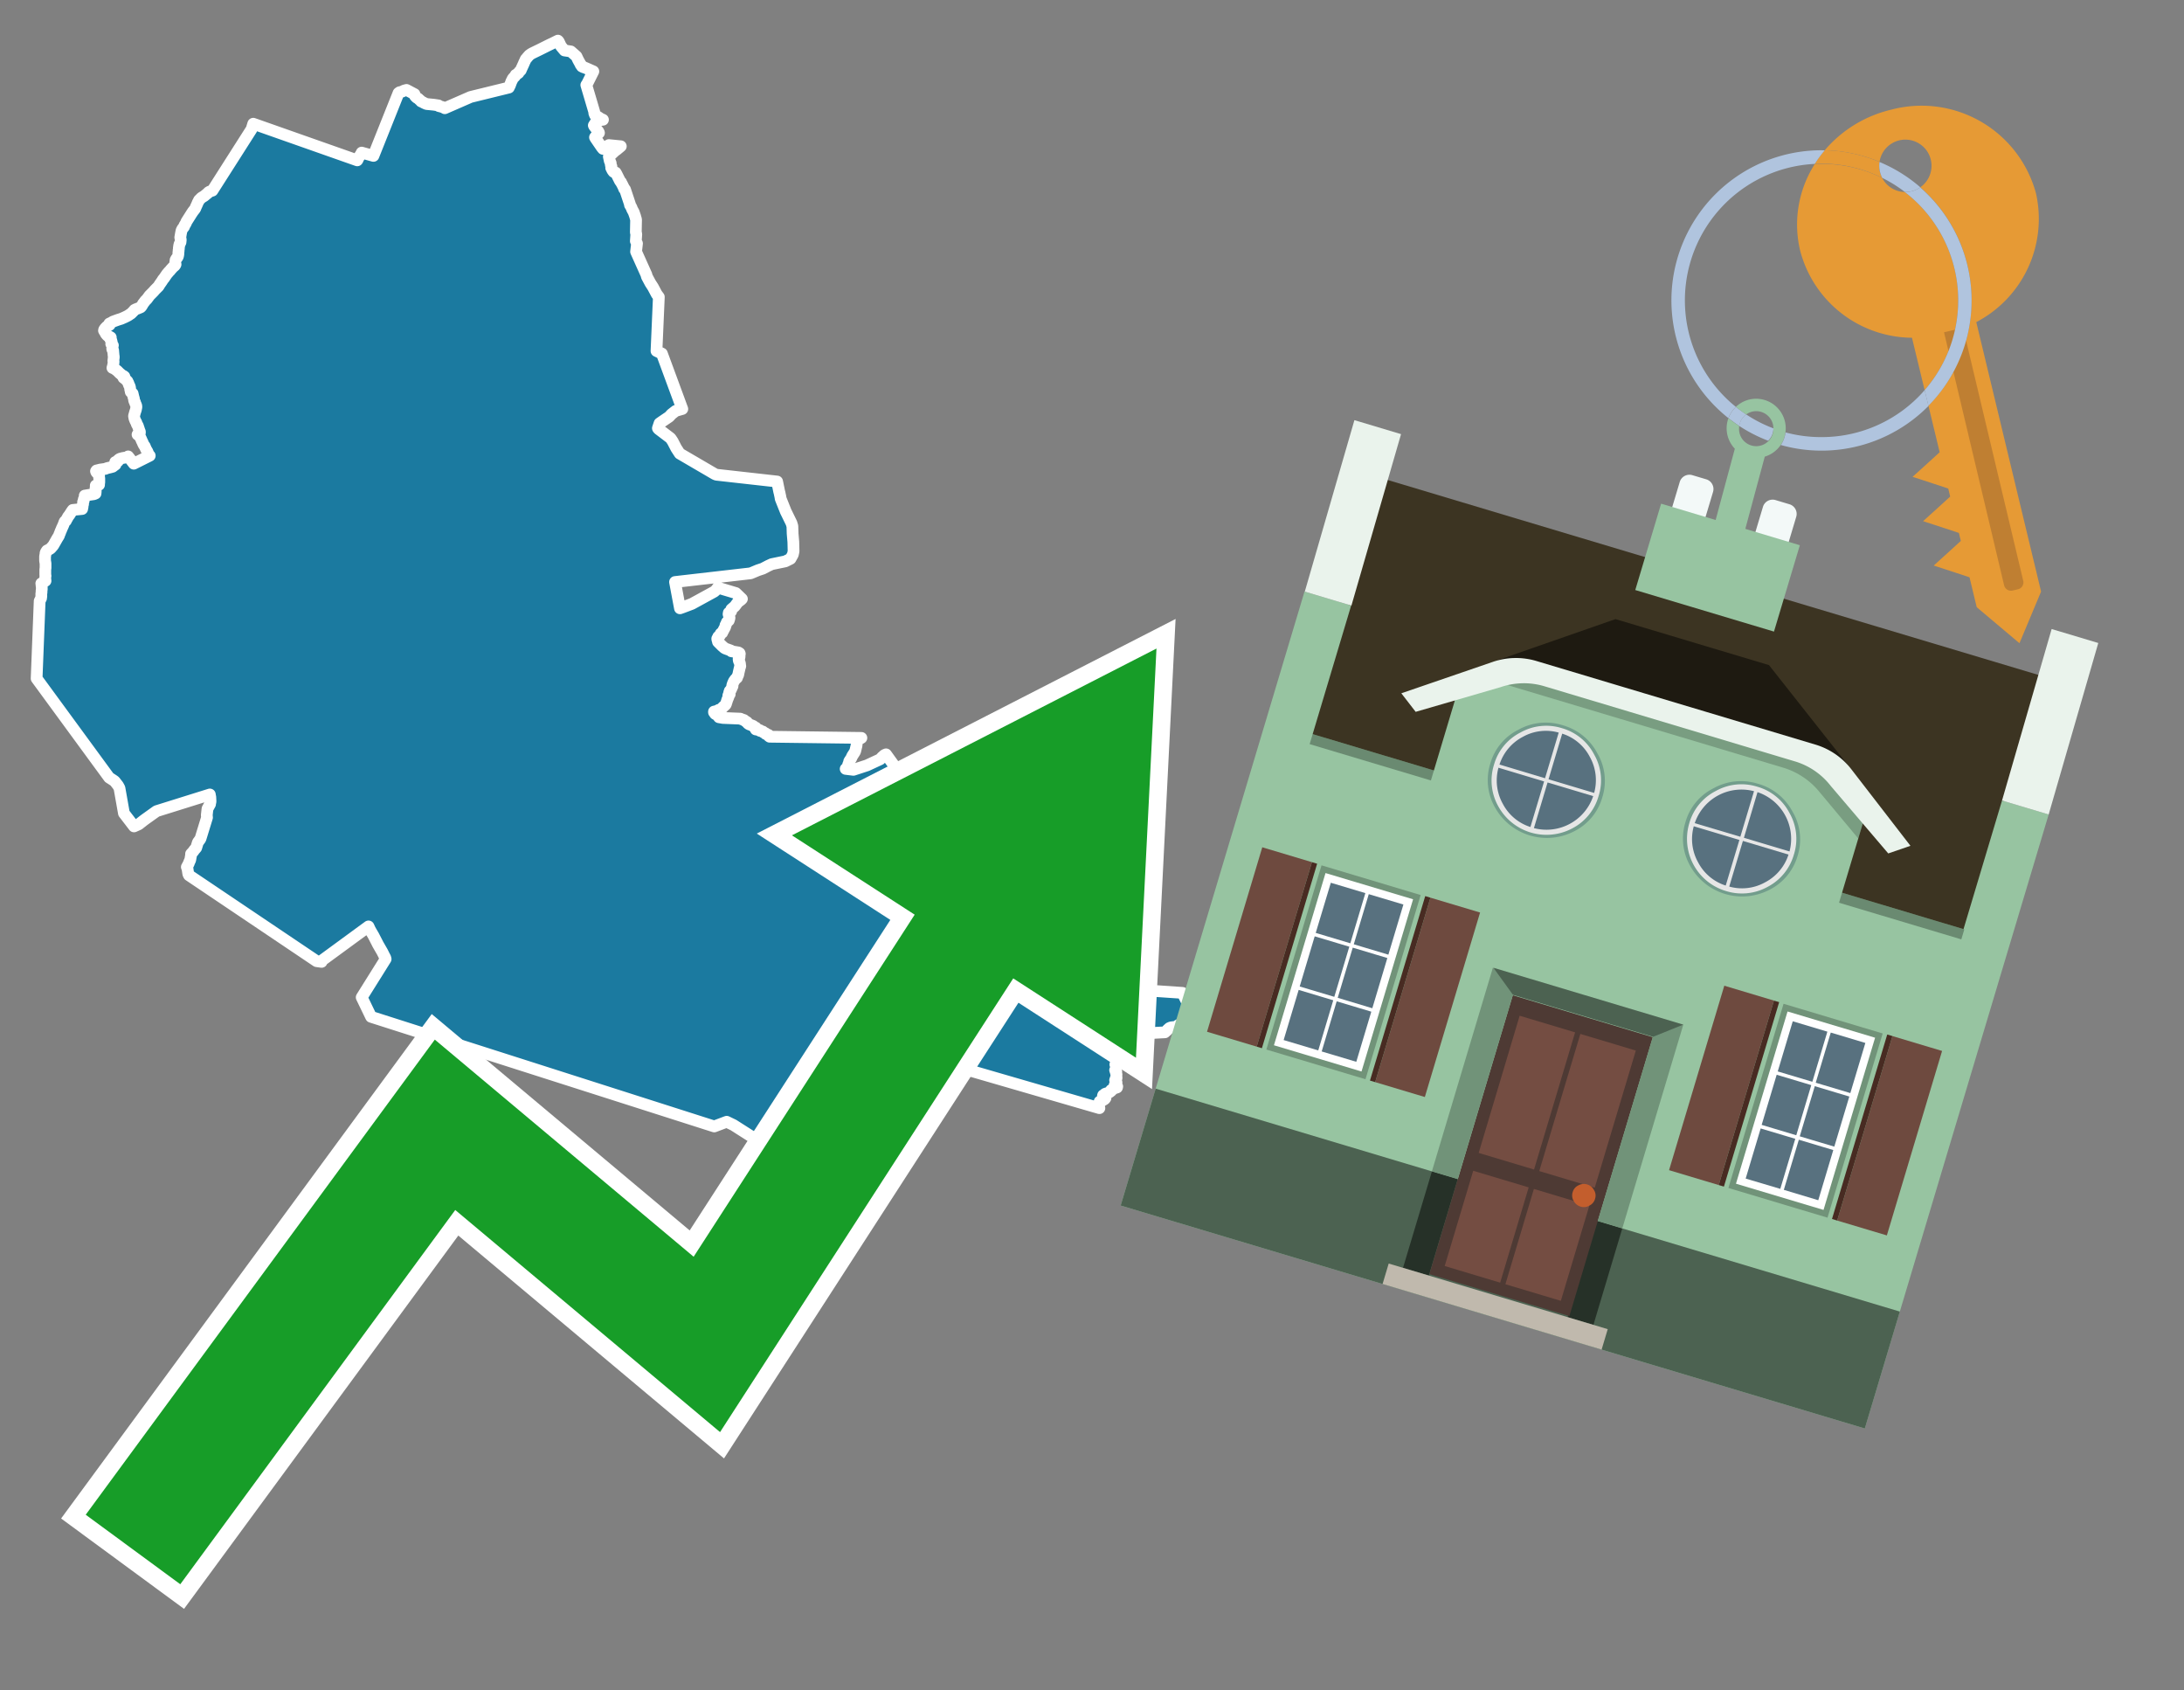 <svg id="Text" xmlns="http://www.w3.org/2000/svg" width="93.05" height="72" viewBox="0 0 93.05 72"><rect x="0" y="0" width="93.05" height="72" fill="#808080" stroke="none"/><polygon points="1.69,25.6 1.75,25.48 1.75,25.45 1.76,25.42 1.76,25.36 1.76,25.29 1.77,25.23 1.77,25.17 1.78,25.1 1.78,25.06 1.78,24.99 1.77,24.96 1.77,24.91 1.76,24.85 1.94,24.74 1.93,24.66 1.93,24.56 1.94,24.53 1.93,24.49 1.93,24.45 1.93,24.34 1.93,24.26 1.94,24.19 1.94,24.13 1.94,24.06 1.94,24 1.93,23.94 1.92,23.88 1.92,23.84 1.92,23.77 1.92,23.73 1.92,23.7 1.93,23.65 1.94,23.59 1.94,23.56 1.96,23.51 2,23.45 2.06,23.42 2.13,23.38 2.17,23.35 2.2,23.31 2.23,23.28 2.27,23.23 2.3,23.18 2.43,22.95 2.46,22.9 2.48,22.87 2.51,22.82 2.53,22.76 2.56,22.69 2.58,22.63 2.6,22.59 2.64,22.49 2.66,22.45 2.7,22.36 2.72,22.31 2.74,22.25 2.76,22.21 2.81,22.18 2.83,22.13 2.85,22.1 2.87,22.07 2.89,22.02 2.93,21.97 2.96,21.93 3.03,21.82 3.07,21.76 3.1,21.72 3.5,21.68 3.52,21.58 3.52,21.52 3.54,21.47 3.54,21.43 3.54,21.38 3.56,21.35 3.57,21.31 3.57,21.27 3.6,21.21 3.61,21.14 3.61,21.11 3.79,21.08 4,21.05 4.07,21.02 4.08,20.92 4.07,20.86 4.07,20.81 4.08,20.74 4.08,20.68 4.22,20.65 4.22,20.6 4.23,20.54 4.23,20.46 4.23,20.38 4.22,20.32 4.22,20.27 4.22,20.16 4.12,20.13 4.1,20.1 4.09,20.07 4.11,20.04 4.27,20 4.49,19.97 4.56,19.94 4.69,19.91 4.8,19.88 4.85,19.84 4.92,19.79 4.92,19.72 4.91,19.68 5.03,19.64 5.02,19.61 5.06,19.57 5.11,19.54 5.22,19.51 5.45,19.47 5.46,19.44 5.7,19.75 6.38,19.41 6.35,19.38 6.33,19.35 6.29,19.26 6.28,19.23 6.26,19.2 6.23,19.15 6.18,19.04 6.17,19.01 6.13,18.96 6.11,18.92 6.09,18.88 6.08,18.85 6.04,18.77 6.02,18.72 5.97,18.61 5.9,18.54 5.86,18.51 5.89,18.48 5.96,18.43 5.96,18.39 5.94,18.34 5.89,18.19 5.87,18.13 5.85,18.1 5.83,18.07 5.81,18 5.77,17.93 5.75,17.88 5.73,17.83 5.72,17.78 5.71,17.72 5.72,17.68 5.74,17.61 5.75,17.57 5.76,17.54 5.79,17.45 5.8,17.39 5.81,17.35 5.81,17.31 5.8,17.26 5.78,17.22 5.76,17.17 5.75,17.13 5.73,17.1 5.71,17.03 5.71,17 5.7,16.96 5.68,16.89 5.65,16.76 5.61,16.73 5.57,16.69 5.57,16.66 5.56,16.63 5.55,16.6 5.54,16.51 5.52,16.44 5.49,16.39 5.48,16.35 5.46,16.3 5.44,16.27 5.43,16.24 5.4,16.21 5.37,16.18 5.34,16.15 5.26,16.09 5.3,16.04 5.26,16.01 5.19,15.98 5.14,15.93 5.1,15.9 4.99,15.79 4.92,15.74 4.88,15.71 4.79,15.67 4.8,15.64 4.81,15.6 4.83,15.51 4.84,15.4 4.83,15.37 4.84,15.28 4.85,15.2 4.84,15.15 4.82,14.92 4.79,14.89 4.78,14.85 4.79,14.81 4.8,14.78 4.8,14.74 4.81,14.71 4.77,14.68 4.74,14.65 4.75,14.62 4.76,14.57 4.74,14.49 4.7,14.45 4.71,14.4 4.72,14.37 4.67,14.34 4.59,14.31 4.56,14.28 4.51,14.22 4.48,14.16 4.46,14.13 4.43,14.08 4.44,14.04 4.46,14.01 4.49,13.97 4.52,13.94 4.56,13.9 4.62,13.87 4.67,13.84 4.66,13.78 4.75,13.74 4.81,13.7 5.03,13.62 5.16,13.58 5.32,13.51 5.38,13.48 5.44,13.45 5.49,13.42 5.53,13.39 5.58,13.36 5.69,13.25 5.73,13.2 5.79,13.17 5.87,13.14 5.99,13.09 6.03,13.05 6.05,13.01 6.08,12.97 6.09,12.94 6.13,12.89 6.19,12.81 6.26,12.74 6.29,12.7 6.37,12.59 6.46,12.5 6.51,12.45 6.54,12.42 6.6,12.35 6.64,12.31 6.68,12.27 6.76,12.19 6.78,12.15 6.82,12.09 6.89,11.99 6.91,11.96 6.94,11.91 6.99,11.85 7.12,11.66 7.15,11.63 7.18,11.59 7.21,11.56 7.25,11.52 7.27,11.49 7.38,11.37 7.43,11.33 7.46,11.3 7.48,11.26 7.47,11.23 7.47,11.18 7.47,11.14 7.48,11.11 7.48,11.08 7.5,11.04 7.52,11.01 7.56,10.96 7.58,10.92 7.59,10.88 7.6,10.82 7.6,10.76 7.61,10.69 7.61,10.64 7.62,10.61 7.62,10.58 7.62,10.54 7.63,10.51 7.63,10.48 7.64,10.44 7.65,10.4 7.69,10.32 7.7,10.23 7.7,10.2 7.69,10.16 7.68,10.11 7.69,10.06 7.7,10 7.71,9.94 7.73,9.84 7.74,9.81 7.77,9.75 7.8,9.71 7.84,9.66 7.86,9.6 7.9,9.54 7.93,9.48 7.94,9.45 7.97,9.4 8.04,9.29 8.11,9.18 8.16,9.1 8.18,9.07 8.22,9.01 8.26,8.96 8.32,8.88 8.35,8.8 8.37,8.76 8.41,8.67 8.43,8.62 8.46,8.57 8.47,8.54 8.49,8.51 8.53,8.48 8.55,8.45 8.6,8.41 8.7,8.35 8.76,8.3 8.82,8.25 8.86,8.22 8.88,8.19 8.93,8.16 9.05,8.12 10.72,5.5 10.79,5.27 15.22,6.83 15.24,6.8 15.25,6.77 15.28,6.71 15.35,6.61 15.38,6.56 15.4,6.53 15.41,6.5 15.91,6.64 16.98,3.96 17.02,3.93 17.14,3.9 17.21,3.86 17.32,3.83 17.66,4.01 17.66,4.05 17.69,4.1 17.75,4.16 17.82,4.2 17.87,4.25 17.91,4.28 17.94,4.32 18.01,4.35 18.06,4.38 18.17,4.43 18.48,4.46 18.68,4.49 18.7,4.52 18.82,4.55 18.9,4.58 18.95,4.61 20.05,4.13 21.68,3.73 21.69,3.7 21.72,3.65 21.78,3.49 21.79,3.46 21.81,3.43 21.84,3.36 21.88,3.31 21.94,3.25 21.96,3.22 21.97,3.19 22.02,3.16 22.09,3.11 22.11,3.07 22.19,2.99 22.2,2.96 22.32,2.7 22.33,2.67 22.36,2.61 22.4,2.52 22.43,2.49 22.47,2.44 22.55,2.35 22.62,2.3 22.67,2.27 22.98,2.12 23.22,2 23.38,1.92 23.59,1.82 23.77,1.73 23.8,1.76 23.9,1.97 24.05,2.15 24.32,2.19 24.56,2.4 24.63,2.55 24.73,2.73 24.74,2.76 24.78,2.79 24.79,2.83 24.85,2.86 24.94,2.89 25.28,3.04 25.01,3.58 24.98,3.62 25.32,4.77 25.32,4.82 25.34,4.87 25.35,4.9 25.51,5 25.55,5.03 25.6,5.06 25.69,5.1 25.46,5.13 25.39,5.2 25.37,5.23 25.3,5.34 25.32,5.38 25.5,5.61 25.52,5.66 25.49,5.69 25.35,5.85 25.38,5.9 25.51,6.09 25.64,6.28 25.69,6.34 25.94,6.18 26.45,6.23 26.27,6.38 26.21,6.42 25.94,6.67 25.98,6.86 26,6.9 26.02,6.95 26.02,6.99 26.03,7.05 26.05,7.09 26.05,7.12 26.04,7.15 26.07,7.21 26.09,7.25 26.11,7.28 26.14,7.32 26.23,7.35 26.27,7.42 26.3,7.48 26.39,7.66 26.42,7.72 26.46,7.76 26.47,7.79 26.5,7.84 26.57,7.98 26.59,8.04 26.63,8.07 26.84,8.7 26.84,8.73 26.9,8.83 26.93,8.91 27,9.04 27.06,9.21 27.07,9.25 27.09,9.32 27.1,9.35 27.09,9.87 27.09,9.9 27.11,9.97 27.09,10.27 27.14,10.37 27.1,10.72 27.54,11.7 27.55,11.74 27.56,11.78 27.71,12.06 27.82,12.23 27.98,12.53 28.07,12.65 27.97,14.95 28.2,15.06 29.07,17.42 28.79,17.5 28.61,17.64 28.51,17.75 28.2,17.96 28.1,18.03 28.03,18.24 28.05,18.27 28.55,18.65 28.58,18.68 28.66,18.8 28.81,19.09 28.94,19.29 28.96,19.32 30.45,20.19 30.52,20.22 33.11,20.51 33.2,20.95 33.21,20.98 33.25,21.17 33.26,21.24 33.48,21.79 33.52,21.87 33.72,22.28 33.76,22.41 33.77,22.73 33.8,23.08 33.81,23.48 33.78,23.62 33.68,23.8 33.46,23.91 32.88,24.03 32.73,24.1 32.5,24.22 32.29,24.29 32.1,24.37 31.98,24.42 28.76,24.79 28.97,25.91 29.11,25.86 29.48,25.72 30.43,25.2 30.51,25.13 30.58,25.03 31.35,25.26 31.61,25.51 31.57,25.55 31.45,25.64 31.42,25.67 31.34,25.78 31.3,25.83 31.16,25.95 31.16,25.99 31.15,26.04 31.12,26.07 31.05,26.1 31.04,26.16 31.07,26.26 31.08,26.29 31.08,26.33 31.05,26.43 31,26.47 30.97,26.5 30.95,26.55 30.93,26.6 30.91,26.63 30.91,26.66 30.9,26.69 30.89,26.72 30.85,26.79 30.81,26.87 30.79,26.9 30.77,26.95 30.71,26.98 30.69,27.01 30.67,27.07 30.6,27.12 30.6,27.16 30.56,27.2 30.56,27.23 30.58,27.29 30.59,27.34 30.63,27.38 30.72,27.47 30.77,27.52 30.83,27.57 30.86,27.6 30.92,27.63 31.06,27.68 31.14,27.71 31.16,27.74 31.46,27.79 31.51,27.82 31.52,27.85 31.51,27.91 31.51,27.97 31.5,28.02 31.47,28.06 31.47,28.09 31.48,28.15 31.51,28.21 31.52,28.24 31.53,28.29 31.53,28.32 31.54,28.37 31.51,28.47 31.5,28.52 31.49,28.56 31.47,28.65 31.46,28.7 31.45,28.75 31.43,28.79 31.41,28.83 31.4,28.87 31.33,28.93 31.28,29 31.26,29.03 31.25,29.06 31.23,29.1 31.22,29.13 31.2,29.19 31.21,29.22 31.2,29.25 31.18,29.28 31.17,29.32 31.15,29.35 31.14,29.38 31.09,29.43 31.09,29.46 31.07,29.49 31.09,29.54 31.09,29.57 31.04,29.6 31.03,29.63 31.04,29.67 31.03,29.7 31.01,29.75 30.98,29.82 30.97,29.86 30.96,29.89 30.95,29.92 30.94,29.95 30.93,29.99 30.91,30.02 30.8,30.12 30.75,30.18 30.7,30.21 30.61,30.24 30.55,30.28 30.42,30.31 30.42,30.34 30.47,30.41 30.55,30.44 30.56,30.47 30.63,30.5 30.63,30.55 30.8,30.58 31.54,30.61 31.61,30.64 31.7,30.67 31.73,30.7 31.78,30.73 31.83,30.76 31.84,30.79 31.87,30.82 31.91,30.85 31.99,30.88 32.09,30.92 32.12,30.96 32.2,30.99 32.19,31.02 32.2,31.07 32.37,31.1 32.38,31.13 32.5,31.16 32.52,31.19 32.61,31.23 32.62,31.26 32.74,31.3 32.75,31.35 32.79,31.38 36.7,31.43 36.63,31.47 36.51,31.55 36.51,31.59 36.5,31.63 36.5,31.69 36.49,31.77 36.47,31.85 36.45,31.94 36.43,32.01 36.4,32.06 36.31,32.2 36.26,32.31 36.21,32.38 36.18,32.43 36.18,32.49 36.15,32.53 36.14,32.56 36.12,32.63 36.11,32.67 36.1,32.71 36.03,32.75 36.36,32.79 36.94,32.6 37.5,32.34 37.58,32.25 37.68,32.16 37.75,32.13 38.27,32.85 38.3,32.82 38.36,32.92 38.4,32.97 38.43,33.02 38.42,33.06 38.42,33.09 38.39,33.15 38.31,33.31 38.3,33.35 38.28,33.38 38.09,33.41 38.02,33.49 37.98,33.54 37.92,33.63 37.89,33.67 37.87,33.7 37.83,33.74 37.79,33.77 37.82,33.81 37.88,33.87 37.97,33.97 38,34.01 38.07,34.06 38.11,34.09 38.1,34.18 38.09,34.3 38.08,34.35 38.06,34.4 38.04,34.48 38.03,34.52 38.31,34.58 38.46,34.61 38.45,34.67 38.44,34.75 38.46,34.79 38.49,34.86 38.46,34.93 38.41,34.99 38.36,35.04 38.31,35.08 38.25,35.14 38.22,35.17 38.16,35.25 38.14,35.28 38.05,35.35 38.01,35.39 37.92,35.42 37.78,35.5 37.85,35.55 37.92,35.58 38.02,35.61 38.15,35.66 38.2,35.7 38.25,35.77 38.29,35.82 38.3,35.85 38.33,35.91 38.33,35.96 38.34,36 38.34,36.04 38.35,36.07 38.39,36.14 38.45,36.28 38.49,36.34 38.63,36.31 38.7,36.53 38.74,36.67 38.75,36.73 38.75,36.81 38.77,37.04 38.77,37.07 38.77,37.13 38.78,37.18 40.9,38.59 41.67,38.82 41.68,38.78 43.11,38.71 43.23,38.64 43.37,38.56 43.46,38.5 43.52,38.46 43.59,38.4 43.65,38.34 43.69,38.3 43.76,38.26 43.82,38.23 43.96,38.13 44.04,38.08 44.12,38.02 44.27,37.99 44.3,37.96 44.38,37.89 44.41,37.84 44.47,37.81 44.53,37.78 44.64,37.7 44.75,37.62 44.79,37.59 44.83,37.56 44.92,37.51 45.04,37.48 45.18,37.45 46.04,37.42 46.74,37.74 46.93,37.93 47.14,38.18 47.73,38.37 47.76,38.53 47.82,38.92 47.84,39.03 47.85,39.09 47.85,39.13 47.87,39.2 47.88,39.23 47.89,39.33 47.89,39.42 47.89,39.62 47.89,39.65 47.89,39.72 47.88,39.82 47.88,40 47.88,40.06 47.88,40.18 47.88,40.25 47.9,40.29 47.92,40.32 47.92,40.37 47.92,40.41 47.92,40.45 47.91,40.49 48.68,40.62 48.45,42.16 50.38,42.29 51,43.54 50.96,43.51 50.88,43.47 50.73,43.44 50.45,43.58 50.42,43.61 50.25,43.64 50.19,43.67 50.2,43.7 50.15,43.73 49.89,43.76 49.82,43.79 49.79,43.82 49.75,43.85 49.72,43.89 49.66,43.94 49.63,43.97 48.86,44.01 48.76,44.04 48.67,44.07 48.64,44.11 48.64,44.14 48.53,44.17 48.54,44.2 48.47,44.23 48.5,44.26 48.47,44.29 48.47,44.32 48.14,44.36 48.12,44.39 48.03,44.43 48.03,44.46 48.02,44.49 47.98,44.52 47.94,44.55 48.02,44.58 47.96,44.61 48.04,44.64 48.04,44.67 47.95,44.7 47.93,44.73 47.9,44.79 47.86,44.88 47.81,44.91 47.78,44.96 47.82,44.99 47.8,45.02 47.77,45.05 47.77,45.09 47.77,45.13 47.76,45.16 47.66,45.19 47.64,45.22 47.63,45.25 47.62,45.28 47.58,45.31 47.52,45.34 47.55,45.37 47.54,45.4 47.55,45.45 47.53,45.55 47.51,45.58 47.52,45.61 47.56,45.65 47.54,45.68 47.55,45.71 47.56,45.74 47.57,45.77 47.56,45.81 47.57,45.89 47.57,45.92 47.53,45.95 47.54,45.98 47.51,46.01 47.53,46.04 47.56,46.08 47.57,46.11 47.52,46.16 47.51,46.19 47.49,46.22 47.49,46.25 47.6,46.28 47.59,46.32 47.44,46.37 47.41,46.4 47.34,46.43 47.35,46.46 47.3,46.5 47.26,46.53 47.17,46.56 47.08,46.59 47.06,46.62 47,46.65 46.99,46.68 47.03,46.71 47.07,46.74 47.1,46.77 47.08,46.8 47.05,46.83 46.99,46.86 46.95,46.89 46.85,46.92 46.87,46.95 46.86,46.99 46.83,47.02 46.83,47.06 46.82,47.09 46.8,47.12 46.82,47.16 46.84,47.2 38.43,44.76 38.38,44.82 38.03,45.48 37.99,45.51 37.7,45.84 37.05,47.23 37.03,47.27 37.04,47.3 37.02,47.34 37,47.37 37.01,47.41 37,47.44 36.99,47.48 37,47.53 36.96,47.58 36.98,47.61 36.94,47.66 36.92,47.69 36.91,47.73 36.94,47.81 36.92,47.86 36.92,47.89 36.92,47.95 36.9,48.01 36.87,48.06 36.85,48.1 36.83,48.14 36.82,48.17 36.8,48.22 36.8,48.26 36.72,48.3 36.72,48.33 36.69,48.36 36.68,48.4 36.67,48.43 36.66,48.46 36.66,48.52 36.65,48.55 36.61,48.59 36.54,48.62 36.51,48.66 36.47,48.72 36.44,48.75 36.38,48.78 36.37,48.81 36.38,48.84 36.4,48.87 36.44,48.92 36.45,48.95 36.46,48.99 36.47,49.02 36.49,49.06 36.53,49.12 36.56,49.19 36.58,49.22 36.61,49.27 36.65,49.31 36.7,49.35 36.71,49.45 36.74,49.5 36.71,49.55 36.63,49.65 36.56,49.72 36.52,49.77 36.43,49.87 36.39,49.91 36.37,49.94 36.29,50.01 36.23,50.09 36.22,50.13 36.19,50.17 36.17,50.2 36.12,50.25 35.78,50.05 35.8,49.98 35.81,49.83 35.8,49.8 35.51,49.68 34.96,49.61 34.63,49.38 34.45,49.41 33.18,49.15 31.25,47.92 30.96,47.78 30.43,47.98 15.81,43.31 15.41,42.48 16.43,40.85 16.41,40.78 16.39,40.75 16.36,40.69 16.29,40.55 16.1,40.22 16.06,40.14 15.91,39.85 15.81,39.68 15.76,39.59 15.7,39.46 13.72,40.91 13.7,40.97 13.49,40.94 8.05,37.28 8.03,37.24 8.02,37.21 7.99,37.01 7.98,36.98 7.96,36.93 8,36.86 8.04,36.78 8.07,36.7 8.1,36.64 8.11,36.6 8.13,36.48 8.14,36.45 8.14,36.41 8.14,36.37 8.25,36.25 8.27,36.21 8.3,36.18 8.36,36.11 8.43,35.88 8.54,35.73 8.82,34.82 8.81,34.72 8.84,34.45 8.95,34.25 8.95,34.22 8.97,34.14 8.96,33.94 8.95,33.91 8.94,33.84 6.67,34.55 6.18,34.9 6.1,34.96 5.91,35.11 5.71,35.2 5.28,34.64 5.09,33.57 5.03,33.46 4.89,33.28 4.85,33.25 4.79,33.21 4.65,33.12 1.56,28.9 " fill="#1b7aa0" stroke="#fff" stroke-linejoin="round" stroke-width="0.5"/><polygon points="49.272 27.624 33.741 35.58 38.97 38.959 29.553 53.529 18.525 44.281 3.652 64.518 7.681 67.479 19.396 51.538 30.678 60.999 43.169 41.673 48.398 45.053 49.272 27.624" fill="none" stroke="#fff" stroke-miterlimit="10" stroke-width="1.5"/><polygon points="49.272 27.624 33.741 35.58 38.97 38.959 29.553 53.529 18.525 44.281 3.652 64.518 7.681 67.479 19.396 51.538 30.678 60.999 43.169 41.673 48.398 45.053 49.272 27.624" fill="#179d28"/><path d="M80.19,7.577a1.16,1.16,0,0,1-.094-.251,1.114,1.114,0,0,1-.018-.429A6.367,6.367,0,0,0,77.743,6.4a5.269,5.269,0,0,0-.423.577c.1,0,.192-.007.288-.007A5.794,5.794,0,0,1,80.19,7.577Z" fill="#e69a35"/><path d="M77.608,6.4A6.394,6.394,0,0,0,73.64,17.81a1.26,1.26,0,0,1,.317-.48A5.821,5.821,0,0,1,77.32,6.981a5.269,5.269,0,0,1,.423-.577Z" fill="#b0c4de"/><path d="M84.2,13.72a4.962,4.962,0,0,0,2.545-5.48,5.047,5.047,0,0,0-6.179-3.566A5.322,5.322,0,0,0,77.743,6.4a6.367,6.367,0,0,1,2.335.493,1.114,1.114,0,1,1,1.736,1.084,6.392,6.392,0,0,1,.347,9.3l.479,1.985-.438.4-.716.648.92.3.6.2.082.341-.438.4-.716.648.92.3.605.2.082.341-.438.4-.716.649.92.3.605.2.307,1.274,1.821,1.534.921-2.2Z" fill="#e69a35"/><path d="M81.154,8.179a1.115,1.115,0,0,1-.964-.6,5.794,5.794,0,0,0-2.582-.6c-.1,0-.192,0-.288.007a4.783,4.783,0,0,0-.625,3.685,4.962,4.962,0,0,0,4.765,3.715L82,16.617a5.82,5.82,0,0,0-.846-8.438Z" fill="#e69a35"/><path d="M74.1,18.142a6.386,6.386,0,0,0,1.232.63.73.73,0,0,0,.224-.527h0a5.783,5.783,0,0,1-1.159-.593A.733.733,0,0,0,74.1,18.142Z" fill="#b0c4de"/><path d="M74.4,17.652q-.228-.152-.44-.322a1.26,1.26,0,0,0-.317.48c.148.117.3.228.46.332A.733.733,0,0,1,74.4,17.652Z" fill="#b0c4de"/><path d="M74.824,16.984a1.257,1.257,0,0,0-.867.346c.141.114.288.222.44.322a.731.731,0,0,1,1.159.593h0a.732.732,0,1,1-1.463,0,.7.7,0,0,1,.007-.1c-.158-.1-.312-.215-.46-.332a1.258,1.258,0,0,0,.273,1.3l-.979,3.635,1.275.341.98-3.639a1.266,1.266,0,0,0,.681-.5,1.249,1.249,0,0,0,.2-.538,1.328,1.328,0,0,0,.012-.168A1.262,1.262,0,0,0,74.824,16.984Z" fill="#97c4a1"/><path d="M85.974,25.1l-.226.053a.3.3,0,0,1-.362-.223l-2.56-10.777.81-.193L86.2,24.736A.3.3,0,0,1,85.974,25.1Z" fill="#bf7f32"/><path d="M80.1,7.326a1.16,1.16,0,0,0,.094.251,5.833,5.833,0,0,1,.964.6,1.137,1.137,0,0,0,.287-.031,1.108,1.108,0,0,0,.373-.167A6.371,6.371,0,0,0,80.078,6.9,1.114,1.114,0,0,0,80.1,7.326Z" fill="#b0c4de"/><path d="M77.608,18.618a5.836,5.836,0,0,1-1.534-.2,1.24,1.24,0,0,1-.2.537,6.4,6.4,0,0,0,6.291-1.666L82,16.617A5.807,5.807,0,0,1,77.608,18.618Z" fill="#b0c4de"/><path d="M81.814,7.981a1.108,1.108,0,0,1-.373.167,1.137,1.137,0,0,1-.287.031A5.82,5.82,0,0,1,82,16.617l.161.667a6.392,6.392,0,0,0-.347-9.3Z" fill="#b0c4de"/><polygon points="83.79 39.753 55.78 31.364 58.988 20.404 86.964 28.783 83.79 39.753 83.79 39.753" fill="#3c3422" fill-rule="evenodd"/><polygon points="81.705 53.32 87.284 34.692 85.297 34.097 83.656 39.575 55.926 31.269 57.567 25.791 55.579 25.196 47.746 51.348 79.451 60.844 81.705 53.32" fill="#97c4a1" fill-rule="evenodd"/><rect x="69.522" y="21.148" width="0.444" height="28.983" transform="translate(15.592 92.226) rotate(-73.326)" opacity="0.3"/><polygon points="87.284 34.692 85.297 34.097 87.411 26.793 89.398 27.388 87.284 34.692 87.284 34.692" fill="#eaf3ec" fill-rule="evenodd"/><polygon points="57.578 25.794 55.591 25.199 57.705 17.896 59.692 18.491 57.578 25.794 57.578 25.794" fill="#eaf3ec" fill-rule="evenodd"/><polygon points="79.451 60.844 80.943 55.865 49.238 46.369 47.747 51.348 79.451 60.844 79.451 60.844" fill="#4c6251" fill-rule="evenodd"/><path d="M71.566,20.528l-.522,1.743,1.418.425.523-1.744a.432.432,0,0,0-.289-.536l-.593-.177A.431.431,0,0,0,71.566,20.528Z" fill="#f3f9f8" fill-rule="evenodd"/><path d="M75.111,21.589l-.522,1.743,1.418.425.522-1.743a.43.43,0,0,0-.289-.536l-.593-.178A.43.43,0,0,0,75.111,21.589Z" fill="#f3f9f8" fill-rule="evenodd"/><polygon points="75.368 28.329 68.829 26.37 63.807 28.121 78.733 32.591 75.368 28.329" fill="#1e1a11"/><polygon points="78.248 32.422 64.442 28.287 62.236 28.998 60.064 36.247 77.453 41.455 79.651 34.116 78.248 32.422" fill="#97c4a1"/><path d="M77.74,32.516S65.088,28.725,65,28.7l-.938.43,11.892,3.562a3.175,3.175,0,0,1,1.532,1l1.685,2.02.327-1.09Z" fill-rule="evenodd" opacity="0.2"/><path d="M77.35,31.716,65.458,28.154a3.041,3.041,0,0,0-1.854.037l-3.9,1.339.611.79,3.626-1.054a3.045,3.045,0,0,1,1.855-.037l10.673,3.2A3.028,3.028,0,0,1,78,33.477l2.45,2.874.945-.325-2.518-3.26A3.036,3.036,0,0,0,77.35,31.716Z" fill="#eaf3ec"/><polygon points="76.683 23.223 70.773 21.453 69.671 25.132 75.581 26.902 76.683 23.223 76.683 23.223" fill="#97c4a1" fill-rule="evenodd"/><g id="Symbol_9_0_Layer2_0_MEMBER_8_MEMBER_21_MEMBER_0_FILL" data-name="Symbol 9 0 Layer2 0 MEMBER 8 MEMBER 21 MEMBER 0 FILL"><path d="M66.584,30.892a2.39,2.39,0,0,0-1.891.189,2.317,2.317,0,0,0-1.2,1.448A2.345,2.345,0,0,0,63.7,34.4a2.528,2.528,0,0,0,3.367,1.008,2.339,2.339,0,0,0,1.2-1.447,2.313,2.313,0,0,0-.208-1.87A2.394,2.394,0,0,0,66.584,30.892Z" fill="#729d8c"/></g><g id="Symbol_9_0_Layer2_0_MEMBER_8_MEMBER_21_MEMBER_1_FILL" data-name="Symbol 9 0 Layer2 0 MEMBER 8 MEMBER 21 MEMBER 1 FILL"><path d="M66.547,31.016a2.241,2.241,0,0,0-1.769.185,2.213,2.213,0,0,0-1.127,1.376,2.239,2.239,0,0,0,.185,1.768,2.341,2.341,0,0,0,3.145.942,2.234,2.234,0,0,0,1.126-1.376,2.207,2.207,0,0,0-.185-1.768A2.237,2.237,0,0,0,66.547,31.016Z" fill="#e6e6e6"/></g><g id="Symbol_9_0_Layer2_0_MEMBER_8_MEMBER_21_MEMBER_2_MEMBER_0_FILL" data-name="Symbol 9 0 Layer2 0 MEMBER 8 MEMBER 21 MEMBER 2 MEMBER 0 FILL"><path d="M65.787,33.284,63.843,32.7a2.036,2.036,0,0,0,.186,1.539,2.015,2.015,0,0,0,1.175.986Z" fill="#58717f"/></g><g id="Symbol_9_0_Layer2_0_MEMBER_8_MEMBER_21_MEMBER_2_MEMBER_1_FILL" data-name="Symbol 9 0 Layer2 0 MEMBER 8 MEMBER 21 MEMBER 2 MEMBER 1 FILL"><path d="M65.827,33.148l.582-1.944a2.01,2.01,0,0,0-1.523.178,2.037,2.037,0,0,0-1,1.183Z" fill="#58717f"/></g><g id="Symbol_9_0_Layer2_0_MEMBER_8_MEMBER_21_MEMBER_2_MEMBER_2_FILL" data-name="Symbol 9 0 Layer2 0 MEMBER 8 MEMBER 21 MEMBER 2 MEMBER 2 FILL"><path d="M67.878,33.91l-1.943-.582-.582,1.944a2.1,2.1,0,0,0,2.525-1.362Z" fill="#58717f"/></g><g id="Symbol_9_0_Layer2_0_MEMBER_8_MEMBER_21_MEMBER_2_MEMBER_3_FILL" data-name="Symbol 9 0 Layer2 0 MEMBER 8 MEMBER 21 MEMBER 2 MEMBER 3 FILL"><path d="M66.558,31.249l-.582,1.943,1.943.582a2.031,2.031,0,0,0-.186-1.539A2.009,2.009,0,0,0,66.558,31.249Z" fill="#58717f"/></g><g id="Symbol_9_0_Layer2_0_MEMBER_8_MEMBER_21_MEMBER_0_FILL-2" data-name="Symbol 9 0 Layer2 0 MEMBER 8 MEMBER 21 MEMBER 0 FILL"><path d="M74.9,33.384a2.4,2.4,0,0,0-1.891.189,2.316,2.316,0,0,0-1.2,1.448,2.341,2.341,0,0,0,.209,1.87A2.527,2.527,0,0,0,75.387,37.9a2.345,2.345,0,0,0,1.2-1.447,2.314,2.314,0,0,0-.209-1.87A2.389,2.389,0,0,0,74.9,33.384Z" fill="#729d8c"/></g><g id="Symbol_9_0_Layer2_0_MEMBER_8_MEMBER_21_MEMBER_1_FILL-2" data-name="Symbol 9 0 Layer2 0 MEMBER 8 MEMBER 21 MEMBER 1 FILL"><path d="M74.867,33.508a2.239,2.239,0,0,0-1.768.185,2.21,2.21,0,0,0-1.127,1.376,2.316,2.316,0,0,0,1.564,2.883,2.261,2.261,0,0,0,1.765-.173A2.237,2.237,0,0,0,76.428,36.4a2.209,2.209,0,0,0-.185-1.769A2.239,2.239,0,0,0,74.867,33.508Z" fill="#e6e6e6"/></g><g id="Symbol_9_0_Layer2_0_MEMBER_8_MEMBER_21_MEMBER_2_MEMBER_0_FILL-2" data-name="Symbol 9 0 Layer2 0 MEMBER 8 MEMBER 21 MEMBER 2 MEMBER 0 FILL"><path d="M74.107,35.776l-1.943-.582a2.031,2.031,0,0,0,.186,1.539,2.009,2.009,0,0,0,1.175.986Z" fill="#58717f"/></g><g id="Symbol_9_0_Layer2_0_MEMBER_8_MEMBER_21_MEMBER_2_MEMBER_1_FILL-2" data-name="Symbol 9 0 Layer2 0 MEMBER 8 MEMBER 21 MEMBER 2 MEMBER 1 FILL"><path d="M74.148,35.64,74.73,33.7a2.1,2.1,0,0,0-2.525,1.362Z" fill="#58717f"/></g><g id="Symbol_9_0_Layer2_0_MEMBER_8_MEMBER_21_MEMBER_2_MEMBER_2_FILL-2" data-name="Symbol 9 0 Layer2 0 MEMBER 8 MEMBER 21 MEMBER 2 MEMBER 2 FILL"><path d="M76.2,36.4l-1.943-.582-.582,1.944a2.015,2.015,0,0,0,1.523-.178A2.036,2.036,0,0,0,76.2,36.4Z" fill="#58717f"/></g><g id="Symbol_9_0_Layer2_0_MEMBER_8_MEMBER_21_MEMBER_2_MEMBER_3_FILL-2" data-name="Symbol 9 0 Layer2 0 MEMBER 8 MEMBER 21 MEMBER 2 MEMBER 3 FILL"><path d="M74.879,33.741,74.3,35.684l1.943.582a2.1,2.1,0,0,0-1.361-2.525Z" fill="#58717f"/></g><polygon points="51.426 43.946 53.542 44.58 55.896 36.723 53.78 36.089 51.426 43.946 51.426 43.946" fill="#6e4a3f" fill-rule="evenodd"/><polygon points="53.542 44.58 53.764 44.647 56.117 36.789 55.896 36.723 53.542 44.58 53.542 44.58" fill="#482b22" fill-rule="evenodd"/><polygon points="60.706 46.726 58.59 46.092 60.943 38.235 63.059 38.868 60.706 46.726 60.706 46.726" fill="#6e4a3f" fill-rule="evenodd"/><polygon points="58.59 46.092 58.368 46.026 60.722 38.168 60.943 38.235 58.59 46.092 58.59 46.092" fill="#482b22" fill-rule="evenodd"/><rect x="53.146" y="39.209" width="8.19" height="4.408" transform="translate(1.145 84.365) rotate(-73.326)" fill="#719379"/><polygon points="60.205 38.304 56.474 37.187 54.277 44.522 58.008 45.639 60.205 38.304 60.205 38.304" fill="#fff" fill-rule="evenodd"/><path d="M59.792,38.527l-.64,2.136-1.474-.442.639-2.135,1.475.441Zm-1.621-.485-.64,2.136-1.474-.442L56.7,37.6l1.474.442Zm-2.158,1.84,1.475.441-.64,2.136-1.474-.441.639-2.136Zm-.683,2.282,1.474.441-.639,2.136L54.69,44.3l.64-2.135Zm.981,2.621.639-2.136,1.475.442-.64,2.135-1.474-.441Zm2.158-1.84L56.994,42.5l.64-2.136,1.474.442-.639,2.136Z" fill="#58717f" fill-rule="evenodd"/><polygon points="80.39 52.621 78.274 51.988 80.628 44.13 82.743 44.764 80.39 52.621 80.39 52.621" fill="#6e4a3f" fill-rule="evenodd"/><polygon points="78.274 51.988 78.053 51.921 80.406 44.064 80.628 44.13 78.274 51.988 78.274 51.988" fill="#482b22" fill-rule="evenodd"/><polygon points="71.111 49.842 73.227 50.476 75.58 42.619 73.464 41.985 71.111 49.842 71.111 49.842" fill="#6e4a3f" fill-rule="evenodd"/><polygon points="73.227 50.476 73.448 50.542 75.802 42.685 75.58 42.619 73.227 50.476 73.227 50.476" fill="#482b22" fill-rule="evenodd"/><rect x="72.83" y="45.105" width="8.19" height="4.408" transform="translate(9.534 107.426) rotate(-73.326)" fill="#719379"/><polygon points="76.159 43.083 79.889 44.2 77.692 51.535 73.962 50.418 76.159 43.083 76.159 43.083" fill="#fff" fill-rule="evenodd"/><path d="M76.381,43.5l1.475.442-.64,2.135-1.475-.441.64-2.136ZM78,43.981l1.474.442-.64,2.136-1.474-.442L78,43.981Zm.791,2.724-.64,2.135L76.679,48.4l.64-2.136,1.474.442Zm-.684,2.282-.639,2.135L76,50.68l.64-2.135,1.474.442Zm-2.26,1.65L74.375,50.2l.639-2.135,1.475.441-.64,2.136Zm-.791-2.724.64-2.135,1.474.441-.639,2.136-1.475-.442Z" fill="#58717f" fill-rule="evenodd"/><polygon points="67.888 56.431 69.118 52.323 68.019 51.994 66.789 56.102 67.888 56.431 67.888 56.431" fill="#263128" fill-rule="evenodd"/><polygon points="60.877 54.331 62.108 50.223 61.007 49.894 59.776 54.002 60.877 54.331 60.877 54.331" fill="#263128" fill-rule="evenodd"/><g id="Symbol_9_0_Layer2_0_MEMBER_8_MEMBER_12_MEMBER_0_FILL" data-name="Symbol 9 0 Layer2 0 MEMBER 8 MEMBER 12 MEMBER 0 FILL"><path d="M70.418,44.178l-5.965-1.786L60.9,54.27l5.964,1.786Z" fill="#4e3a34"/></g><g id="Symbol_9_0_Layer2_0_MEMBER_8_MEMBER_12_MEMBER_1_MEMBER_0_FILL" data-name="Symbol 9 0 Layer2 0 MEMBER 8 MEMBER 12 MEMBER 1 MEMBER 0 FILL"><path d="M65.358,49.815l1.75-5.843-2.363-.708L63,49.107Z" fill="#744d42"/></g><g id="Symbol_9_0_Layer2_0_MEMBER_8_MEMBER_12_MEMBER_1_MEMBER_1_FILL" data-name="Symbol 9 0 Layer2 0 MEMBER 8 MEMBER 12 MEMBER 1 MEMBER 1 FILL"><path d="M67.331,44.039l-1.75,5.842,2.364.708,1.75-5.842Z" fill="#744d42"/></g><g id="Symbol_9_0_Layer2_0_MEMBER_8_MEMBER_12_MEMBER_2_MEMBER_0_FILL" data-name="Symbol 9 0 Layer2 0 MEMBER 8 MEMBER 12 MEMBER 2 MEMBER 0 FILL"><path d="M63.915,54.633l1.215-4.058-2.363-.707-1.215,4.057Z" fill="#744d42"/></g><g id="Symbol_9_0_Layer2_0_MEMBER_8_MEMBER_12_MEMBER_2_MEMBER_1_FILL" data-name="Symbol 9 0 Layer2 0 MEMBER 8 MEMBER 12 MEMBER 2 MEMBER 1 FILL"><path d="M66.5,55.407l1.215-4.057-2.363-.708L64.138,54.7Z" fill="#744d42"/></g><g id="Symbol_9_0_Layer2_0_MEMBER_8_MEMBER_13_FILL" data-name="Symbol 9 0 Layer2 0 MEMBER 8 MEMBER 13 FILL"><path d="M67.959,51.058a.439.439,0,0,0-.045-.367.487.487,0,0,0-.669-.2.445.445,0,0,0-.239.282.457.457,0,0,0,.041.378.481.481,0,0,0,.293.242.459.459,0,0,0,.377-.042A.453.453,0,0,0,67.959,51.058Z" fill="#c35e2d"/></g><g id="Symbol_9_0_Layer2_0_MEMBER_8_MEMBER_14_FILL" data-name="Symbol 9 0 Layer2 0 MEMBER 8 MEMBER 14 FILL"><path d="M64.557,42.047l-.951-.833-2.6,8.68,1.1.329Z" fill="#719379"/></g><g id="Symbol_9_0_Layer2_0_MEMBER_8_MEMBER_15_FILL" data-name="Symbol 9 0 Layer2 0 MEMBER 8 MEMBER 15 FILL"><path d="M71.718,43.643l-1.2.19L68.072,52.01l1.046.313Z" fill="#719379"/></g><g id="Symbol_9_0_Layer2_0_MEMBER_8_MEMBER_16_FILL" data-name="Symbol 9 0 Layer2 0 MEMBER 8 MEMBER 16 FILL"><path d="M63.627,41.22l.836,1.156,5.961,1.786,1.294-.519Z" fill="#4c6251"/></g><polygon points="58.905 54.69 59.166 53.819 68.498 56.614 68.237 57.485 58.905 54.69 58.905 54.69" fill="#c0b9ad" fill-rule="evenodd"/></svg>